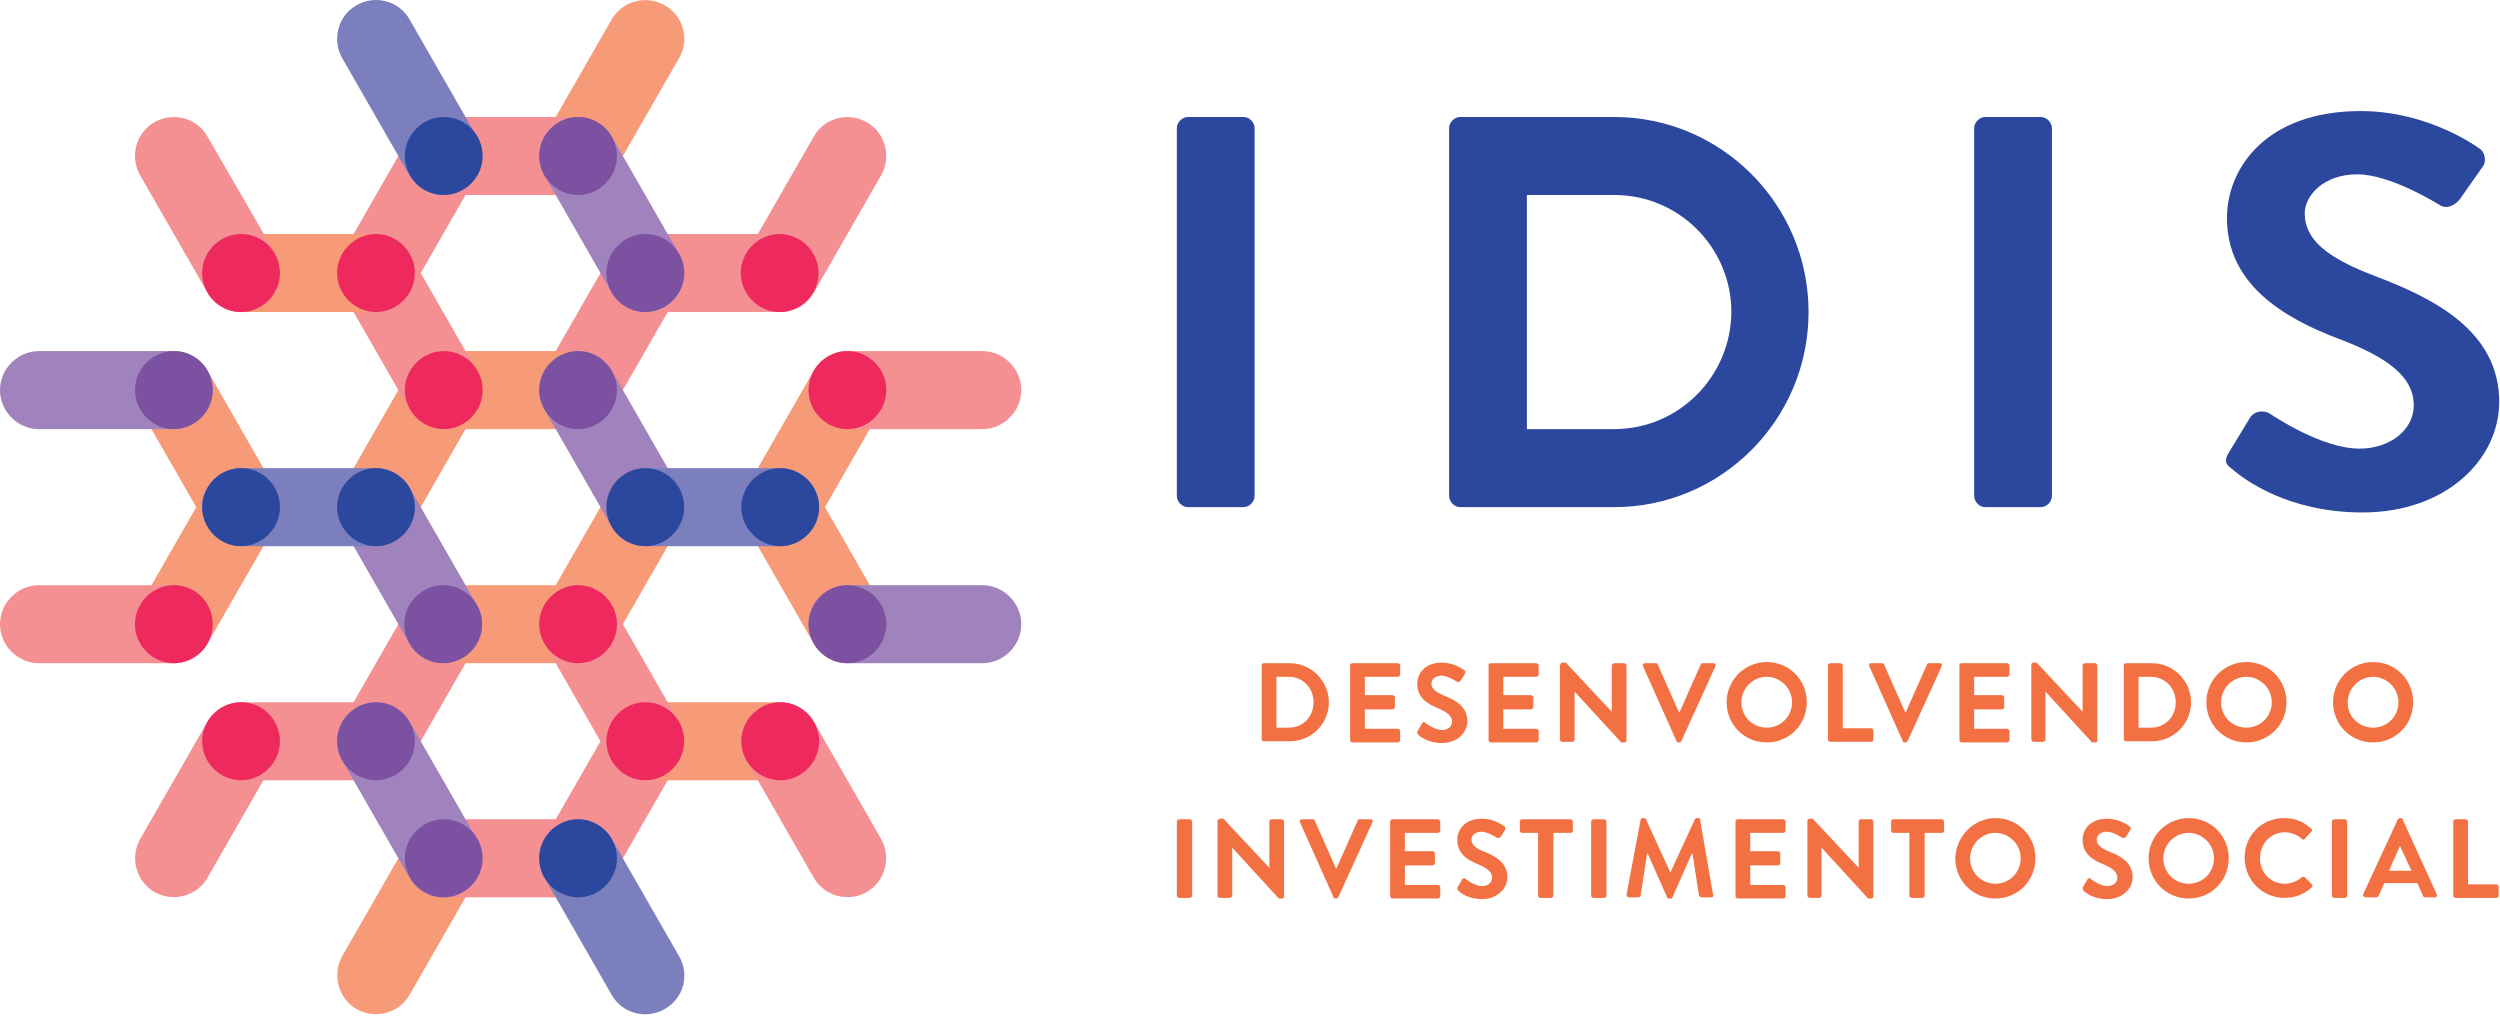 <svg width="179" height="73" viewBox="0 0 179 73" fill="none" xmlns="http://www.w3.org/2000/svg">
<path d="M84.262 58.83C84.262 58.745 84.346 58.66 84.43 58.66H85.19C85.274 58.66 85.359 58.745 85.359 58.83V64.121C85.359 64.205 85.274 64.29 85.19 64.29H84.43C84.346 64.29 84.262 64.205 84.262 64.121V58.83Z" fill="#F37043"/>
<path d="M87.216 58.746C87.216 58.661 87.3 58.619 87.385 58.619H87.596L90.887 62.132V58.83C90.887 58.746 90.929 58.661 91.056 58.661H91.773C91.857 58.661 91.942 58.746 91.942 58.83V64.206C91.942 64.29 91.857 64.333 91.773 64.333H91.562L88.229 60.693V64.121C88.229 64.206 88.144 64.29 88.06 64.29H87.343C87.258 64.29 87.174 64.206 87.174 64.121V58.746H87.216Z" fill="#F37043"/>
<path d="M93.079 58.872C93.037 58.787 93.079 58.66 93.206 58.66H94.008C94.092 58.66 94.134 58.703 94.134 58.745L95.653 62.174H95.695L97.214 58.745C97.214 58.703 97.299 58.66 97.341 58.66H98.143C98.269 58.66 98.311 58.745 98.269 58.872L95.822 64.248C95.78 64.29 95.737 64.332 95.695 64.332H95.611C95.527 64.332 95.484 64.29 95.484 64.248L93.079 58.872Z" fill="#F37043"/>
<path d="M99.535 58.83C99.535 58.745 99.577 58.66 99.704 58.66H102.953C103.037 58.66 103.122 58.745 103.122 58.83V59.465C103.122 59.549 103.037 59.634 102.953 59.634H100.59V60.946H102.573C102.658 60.946 102.742 61.031 102.742 61.115V61.793C102.742 61.877 102.658 61.962 102.573 61.962H100.59V63.359H102.953C103.037 63.359 103.122 63.443 103.122 63.528V64.163C103.122 64.248 103.037 64.332 102.953 64.332H99.704C99.62 64.332 99.535 64.248 99.535 64.163V58.83Z" fill="#F37043"/>
<path d="M104.387 63.486L104.682 62.978C104.724 62.851 104.893 62.851 104.935 62.936C104.977 62.978 105.61 63.444 106.117 63.444C106.539 63.444 106.834 63.19 106.834 62.851C106.834 62.428 106.496 62.174 105.821 61.878C105.062 61.581 104.344 61.116 104.344 60.142C104.344 59.423 104.851 58.619 106.117 58.619C106.918 58.619 107.551 59.042 107.72 59.169C107.804 59.211 107.804 59.338 107.762 59.423L107.467 59.889C107.382 59.973 107.298 60.058 107.171 59.973C107.087 59.931 106.496 59.55 106.074 59.55C105.61 59.55 105.357 59.846 105.357 60.1C105.357 60.481 105.652 60.735 106.285 60.989C107.045 61.285 107.931 61.751 107.931 62.809C107.931 63.613 107.214 64.375 106.117 64.375C105.104 64.375 104.513 63.91 104.387 63.74C104.344 63.613 104.302 63.613 104.387 63.486Z" fill="#F37043"/>
<path d="M110.211 59.634H108.987C108.903 59.634 108.818 59.549 108.818 59.465V58.83C108.818 58.745 108.861 58.66 108.987 58.66H112.447C112.531 58.66 112.616 58.745 112.616 58.83V59.465C112.616 59.549 112.574 59.634 112.447 59.634H111.223V64.121C111.223 64.205 111.139 64.29 111.055 64.29H110.295C110.211 64.29 110.126 64.205 110.126 64.121V59.634H110.211Z" fill="#F37043"/>
<path d="M113.925 58.83C113.925 58.745 114.009 58.66 114.094 58.66H114.853C114.937 58.66 115.022 58.745 115.022 58.83V64.121C115.022 64.205 114.937 64.29 114.853 64.29H114.094C114.009 64.29 113.925 64.205 113.925 64.121V58.83Z" fill="#F37043"/>
<path d="M117.469 58.703C117.469 58.661 117.511 58.576 117.595 58.576H117.722C117.764 58.576 117.848 58.618 117.848 58.661L119.578 62.428H119.621L121.351 58.661C121.393 58.618 121.435 58.576 121.477 58.576H121.604C121.688 58.576 121.73 58.618 121.73 58.703L122.659 64.079C122.701 64.206 122.616 64.248 122.532 64.248H121.815C121.73 64.248 121.688 64.163 121.646 64.121L121.182 61.116H121.14L119.747 64.248C119.747 64.29 119.705 64.333 119.621 64.333H119.494C119.41 64.333 119.367 64.29 119.367 64.248L117.975 61.116H117.933L117.469 64.121C117.469 64.163 117.384 64.248 117.342 64.248H116.625C116.54 64.248 116.456 64.163 116.456 64.079L117.469 58.703Z" fill="#F37043"/>
<path d="M124.262 58.83C124.262 58.745 124.304 58.66 124.43 58.66H127.679C127.764 58.66 127.848 58.745 127.848 58.83V59.465C127.848 59.549 127.764 59.634 127.679 59.634H125.317V60.946H127.3C127.384 60.946 127.468 61.031 127.468 61.115V61.793C127.468 61.877 127.384 61.962 127.3 61.962H125.317V63.359H127.679C127.764 63.359 127.848 63.443 127.848 63.528V64.163C127.848 64.248 127.764 64.332 127.679 64.332H124.43C124.346 64.332 124.262 64.248 124.262 64.163V58.83Z" fill="#F37043"/>
<path d="M129.41 58.746C129.41 58.661 129.495 58.619 129.579 58.619H129.79L133.081 62.132V58.83C133.081 58.746 133.123 58.661 133.25 58.661H133.967C134.052 58.661 134.136 58.746 134.136 58.83V64.206C134.136 64.29 134.052 64.333 133.967 64.333H133.756L130.423 60.693V64.121C130.423 64.206 130.338 64.29 130.254 64.29H129.579C129.495 64.29 129.41 64.206 129.41 64.121V58.746Z" fill="#F37043"/>
<path d="M136.794 59.634H135.57C135.486 59.634 135.401 59.549 135.401 59.465V58.83C135.401 58.745 135.444 58.66 135.57 58.66H139.03C139.114 58.66 139.199 58.745 139.199 58.83V59.465C139.199 59.549 139.157 59.634 139.03 59.634H137.806V64.121C137.806 64.205 137.722 64.29 137.638 64.29H136.878C136.794 64.29 136.709 64.205 136.709 64.121V59.634H136.794Z" fill="#F37043"/>
<path d="M142.869 58.576C144.473 58.576 145.738 59.846 145.738 61.454C145.738 63.063 144.473 64.333 142.869 64.333C141.266 64.333 140 63.063 140 61.454C140.042 59.888 141.308 58.576 142.869 58.576ZM142.869 63.275C143.882 63.275 144.683 62.47 144.683 61.454C144.683 60.439 143.84 59.634 142.869 59.634C141.857 59.634 141.055 60.481 141.055 61.454C141.055 62.47 141.857 63.275 142.869 63.275Z" fill="#F37043"/>
<path d="M149.156 63.486L149.452 62.978C149.494 62.851 149.662 62.851 149.705 62.936C149.747 62.978 150.38 63.444 150.886 63.444C151.308 63.444 151.603 63.19 151.603 62.851C151.603 62.428 151.266 62.174 150.591 61.878C149.831 61.581 149.114 61.116 149.114 60.142C149.114 59.423 149.62 58.619 150.886 58.619C151.688 58.619 152.321 59.042 152.489 59.169C152.574 59.211 152.574 59.338 152.532 59.423L152.236 59.889C152.152 59.973 152.068 60.058 151.941 59.973C151.857 59.931 151.266 59.55 150.844 59.55C150.38 59.55 150.127 59.846 150.127 60.1C150.127 60.481 150.422 60.735 151.055 60.989C151.814 61.285 152.7 61.751 152.7 62.809C152.7 63.613 151.983 64.375 150.886 64.375C149.873 64.375 149.283 63.91 149.156 63.74C149.114 63.613 149.072 63.613 149.156 63.486Z" fill="#F37043"/>
<path d="M156.709 58.576C158.312 58.576 159.578 59.846 159.578 61.454C159.578 63.063 158.312 64.333 156.709 64.333C155.106 64.333 153.84 63.063 153.84 61.454C153.84 59.888 155.106 58.576 156.709 58.576ZM156.709 63.275C157.722 63.275 158.523 62.47 158.523 61.454C158.523 60.439 157.679 59.634 156.709 59.634C155.696 59.634 154.895 60.481 154.895 61.454C154.895 62.47 155.696 63.275 156.709 63.275Z" fill="#F37043"/>
<path d="M163.544 58.576C164.345 58.576 164.936 58.83 165.485 59.338C165.569 59.38 165.569 59.507 165.485 59.55L165.021 60.058C164.978 60.142 164.894 60.142 164.81 60.058C164.472 59.761 164.05 59.592 163.586 59.592C162.573 59.592 161.814 60.439 161.814 61.454C161.814 62.47 162.573 63.275 163.586 63.275C164.05 63.275 164.472 63.105 164.81 62.809C164.852 62.767 164.978 62.767 165.021 62.809L165.527 63.317C165.611 63.359 165.569 63.486 165.527 63.528C164.978 64.036 164.303 64.29 163.586 64.29C161.983 64.29 160.717 63.02 160.717 61.412C160.717 59.804 161.94 58.576 163.544 58.576Z" fill="#F37043"/>
<path d="M166.962 58.83C166.962 58.745 167.046 58.66 167.131 58.66H167.89C167.975 58.66 168.059 58.745 168.059 58.83V64.121C168.059 64.205 167.975 64.29 167.89 64.29H167.131C167.046 64.29 166.962 64.205 166.962 64.121V58.83Z" fill="#F37043"/>
<path d="M169.199 64.036L171.688 58.661C171.731 58.618 171.773 58.576 171.815 58.576H171.899C171.984 58.576 172.026 58.618 172.026 58.661L174.473 64.036C174.515 64.121 174.473 64.248 174.347 64.248H173.672C173.545 64.248 173.503 64.206 173.461 64.079L173.081 63.232H170.718L170.338 64.079C170.296 64.163 170.254 64.248 170.127 64.248H169.452C169.241 64.248 169.157 64.163 169.199 64.036ZM172.659 62.343L171.857 60.608H171.815L171.056 62.343H172.659Z" fill="#F37043"/>
<path d="M175.654 58.83C175.654 58.745 175.696 58.66 175.823 58.66H176.54C176.625 58.66 176.709 58.745 176.709 58.83V63.316H178.734C178.819 63.316 178.903 63.401 178.903 63.486V64.121C178.903 64.205 178.861 64.29 178.734 64.29H175.823C175.739 64.29 175.654 64.205 175.654 64.121V58.83Z" fill="#F37043"/>
<path d="M84.262 9.18C84.262 8.757 84.641 8.376 85.063 8.376H89.03C89.452 8.376 89.831 8.757 89.831 9.18V35.507C89.831 35.931 89.452 36.312 89.03 36.312H85.063C84.641 36.312 84.262 35.931 84.262 35.507V9.18Z" fill="#2B479E"/>
<path d="M141.349 9.18C141.349 8.757 141.728 8.376 142.15 8.376H146.117C146.539 8.376 146.918 8.757 146.918 9.18V35.507C146.918 35.931 146.539 36.312 146.117 36.312H142.15C141.728 36.312 141.349 35.931 141.349 35.507V9.18Z" fill="#2B479E"/>
<path d="M159.576 32.417L161.095 29.92C161.433 29.37 162.15 29.37 162.53 29.624C162.741 29.751 166.201 32.121 168.943 32.121C171.137 32.121 172.825 30.767 172.825 29.031C172.825 26.999 171.011 25.602 167.424 24.248C163.416 22.724 159.45 20.312 159.45 15.613C159.45 12.058 162.234 7.952 169.028 7.952C173.374 7.952 176.665 10.026 177.509 10.619C177.931 10.873 178.057 11.55 177.762 11.931L176.159 14.217C175.821 14.682 175.188 15.021 174.682 14.682C174.344 14.47 171.095 12.481 168.775 12.481C166.369 12.481 165.019 14.005 165.019 15.275C165.019 17.137 166.58 18.449 170.04 19.761C174.175 21.328 178.943 23.655 178.943 28.777C178.943 32.883 175.146 36.692 169.154 36.692C163.796 36.692 160.673 34.322 159.787 33.56C159.407 33.264 159.197 33.052 159.576 32.417Z" fill="#2B479E"/>
<path d="M115.569 8.376H104.557C104.135 8.376 103.755 8.757 103.755 9.18V35.507C103.755 35.931 104.135 36.312 104.557 36.312H115.569C123.249 36.312 129.493 30.047 129.493 22.344C129.493 14.64 123.249 8.376 115.569 8.376ZM115.569 30.724H109.325V13.963H115.611C120.211 13.963 123.966 17.73 123.966 22.344C123.924 26.957 120.211 30.724 115.569 30.724Z" fill="#2B479E"/>
<path d="M33.122 59.042C31.772 58.28 30.084 58.745 29.324 60.058L24.514 68.438C23.755 69.793 24.219 71.486 25.527 72.248C26.877 73.01 28.565 72.544 29.324 71.232L34.135 62.851C34.936 61.497 34.472 59.804 33.122 59.042Z" fill="#F79A77"/>
<path d="M47.594 0.376C46.244 -0.386 44.556 0.08 43.797 1.392L38.987 9.773C38.227 11.127 38.692 12.82 40 13.582C41.35 14.344 43.038 13.878 43.797 12.566L48.607 4.185C49.409 2.873 48.945 1.138 47.594 0.376Z" fill="#F79A77"/>
<path d="M33.122 42.279C31.772 41.517 30.084 41.983 29.324 43.295L24.514 51.676C23.755 53.03 24.219 54.724 25.527 55.485C26.877 56.247 28.565 55.782 29.324 54.469L34.135 46.089C34.936 44.777 34.472 43.041 33.122 42.279Z" fill="#F48F92"/>
<path d="M41.394 58.66H31.731C30.212 58.66 28.946 59.93 28.946 61.454C28.946 62.978 30.212 64.248 31.731 64.248H41.394C42.913 64.248 44.178 62.978 44.178 61.454C44.178 59.93 42.913 58.66 41.394 58.66Z" fill="#F48F92"/>
<path d="M47.594 50.661C46.244 49.899 44.556 50.365 43.797 51.677L38.987 60.058C38.227 61.412 38.692 63.105 40 63.867C41.35 64.629 43.038 64.163 43.797 62.851L48.607 54.471C49.409 53.116 48.945 51.423 47.594 50.661Z" fill="#F48F92"/>
<path d="M33.122 8.756C31.772 7.994 30.084 8.46 29.324 9.772L24.514 18.153C23.755 19.508 24.219 21.201 25.527 21.962C26.877 22.724 28.565 22.259 29.324 20.947L34.135 12.566C34.936 11.254 34.472 9.518 33.122 8.756Z" fill="#F48F92"/>
<path d="M47.594 17.139C46.244 16.377 44.556 16.842 43.797 18.154L38.987 26.535C38.227 27.89 38.692 29.583 40 30.345C41.35 31.106 43.038 30.641 43.797 29.329L48.607 20.948C49.409 19.636 48.945 17.9 47.594 17.139Z" fill="#F48F92"/>
<path d="M41.394 8.376H31.731C30.212 8.376 28.946 9.646 28.946 11.169C28.946 12.693 30.212 13.963 31.731 13.963H41.394C42.913 13.963 44.178 12.693 44.178 11.169C44.178 9.646 42.913 8.376 41.394 8.376Z" fill="#F48F92"/>
<path d="M19.662 34.915L14.852 26.534C14.093 25.18 12.363 24.756 11.055 25.518C9.704 26.28 9.283 28.015 10.042 29.328L14.852 37.708C15.612 39.063 17.342 39.486 18.65 38.724C20 37.962 20.464 36.269 19.662 34.915Z" fill="#F79A77"/>
<path d="M18.65 33.9C17.3 33.138 15.612 33.603 14.853 34.916L10.043 43.296C9.283 44.651 9.747 46.344 11.055 47.106C12.405 47.868 14.093 47.402 14.853 46.09L19.663 37.709C20.465 36.397 20 34.662 18.65 33.9Z" fill="#F79A77"/>
<path d="M12.447 25.138H2.785C1.266 25.138 0 26.408 0 27.931C0 29.455 1.266 30.725 2.785 30.725H12.447C13.966 30.725 15.232 29.455 15.232 27.931C15.232 26.408 13.966 25.138 12.447 25.138Z" fill="#A082BC"/>
<path d="M62.066 25.518C60.716 24.756 59.028 25.222 58.269 26.534L53.459 34.914C52.699 36.269 53.163 37.962 54.471 38.724C55.821 39.486 57.509 39.02 58.269 37.708L63.079 29.327C63.88 28.015 63.416 26.28 62.066 25.518Z" fill="#F79A77"/>
<path d="M63.08 43.295L58.27 34.914C57.511 33.56 55.781 33.137 54.473 33.899C53.123 34.661 52.7 36.396 53.46 37.708L58.27 46.089C59.03 47.443 60.76 47.867 62.068 47.105C63.418 46.343 63.882 44.65 63.08 43.295Z" fill="#F79A77"/>
<path d="M70.338 25.138H60.675C59.156 25.138 57.891 26.408 57.891 27.931C57.891 29.455 59.156 30.725 60.675 30.725H70.338C71.857 30.725 73.123 29.455 73.123 27.931C73.123 26.408 71.857 25.138 70.338 25.138Z" fill="#F48F92"/>
<path d="M26.92 50.28H17.258C15.739 50.28 14.473 51.55 14.473 53.074C14.473 54.598 15.739 55.867 17.258 55.867H26.92C28.439 55.867 29.705 54.598 29.705 53.074C29.705 51.55 28.439 50.28 26.92 50.28Z" fill="#F48F92"/>
<path d="M18.65 50.661C17.3 49.899 15.612 50.365 14.853 51.677L10.043 60.058C9.283 61.412 9.747 63.105 11.055 63.867C12.405 64.629 14.093 64.163 14.853 62.851L19.663 54.471C20.465 53.158 20 51.423 18.65 50.661Z" fill="#F48F92"/>
<path d="M46.203 50.28H55.865C57.384 50.28 58.65 51.55 58.65 53.074C58.65 54.598 57.384 55.867 55.865 55.867H46.203C44.684 55.867 43.418 54.598 43.418 53.074C43.418 51.55 44.684 50.28 46.203 50.28Z" fill="#F79A77"/>
<path d="M54.473 50.661C55.823 49.899 57.511 50.365 58.27 51.677L63.08 60.058C63.84 61.412 63.376 63.105 62.068 63.867C60.717 64.629 59.03 64.163 58.27 62.851L53.46 54.471C52.7 53.158 53.123 51.423 54.473 50.661Z" fill="#F48F92"/>
<path d="M46.203 16.756H55.865C57.384 16.756 58.65 18.026 58.65 19.55C58.65 21.074 57.384 22.343 55.865 22.343H46.203C44.684 22.343 43.418 21.074 43.418 19.55C43.418 18.026 44.684 16.756 46.203 16.756Z" fill="#F48F92"/>
<path d="M53.46 18.154L58.27 9.773C59.03 8.418 60.76 7.995 62.068 8.757C63.418 9.519 63.84 11.254 63.08 12.566L58.27 20.947C57.511 22.302 55.781 22.725 54.473 21.963C53.123 21.201 52.7 19.508 53.46 18.154Z" fill="#F48F92"/>
<path d="M33.122 25.518C31.772 24.756 30.084 25.222 29.324 26.534L24.514 34.914C23.755 36.269 24.219 37.962 25.527 38.724C26.877 39.486 28.565 39.02 29.324 37.708L34.135 29.327C34.936 28.015 34.472 26.28 33.122 25.518Z" fill="#F79A77"/>
<path d="M41.394 41.899H31.731C30.212 41.899 28.946 43.169 28.946 44.693C28.946 46.217 30.212 47.486 31.731 47.486H41.394C42.913 47.486 44.178 46.217 44.178 44.693C44.178 43.169 42.913 41.899 41.394 41.899Z" fill="#F79A77"/>
<path d="M34.134 43.295L29.324 34.914C28.564 33.56 26.834 33.137 25.526 33.899C24.176 34.661 23.754 36.396 24.514 37.708L29.324 46.089C30.083 47.443 31.813 47.867 33.121 47.105C34.471 46.343 34.936 44.65 34.134 43.295Z" fill="#A082BC"/>
<path d="M47.594 33.9C46.244 33.138 44.556 33.603 43.797 34.916L38.987 43.296C38.227 44.651 38.692 46.344 40 47.106C41.35 47.868 43.038 47.402 43.797 46.09L48.607 37.709C49.409 36.397 48.945 34.662 47.594 33.9Z" fill="#F79A77"/>
<path d="M41.394 25.138H31.731C30.212 25.138 28.946 26.408 28.946 27.931C28.946 29.455 30.212 30.725 31.731 30.725H41.394C42.913 30.725 44.178 29.455 44.178 27.931C44.178 26.408 42.913 25.138 41.394 25.138Z" fill="#F79A77"/>
<path d="M48.608 34.915L43.797 26.534C43.038 25.18 41.308 24.756 40 25.518C38.65 26.28 38.228 28.015 38.987 29.328L43.797 37.708C44.557 39.063 46.287 39.486 47.595 38.724C48.945 37.962 49.409 36.269 48.608 34.915Z" fill="#A082BC"/>
<path d="M12.447 41.899H2.785C1.266 41.899 0 43.169 0 44.693C0 46.217 1.266 47.486 2.785 47.486H12.447C13.966 47.486 15.232 46.217 15.232 44.693C15.232 43.169 13.966 41.899 12.447 41.899Z" fill="#F48F92"/>
<path d="M34.134 9.773L29.324 1.392C28.564 0.038 26.834 -0.386 25.526 0.376C24.176 1.138 23.754 2.874 24.514 4.186L29.324 12.566C30.083 13.921 31.813 14.344 33.121 13.582C34.471 12.82 34.936 11.127 34.134 9.773Z" fill="#7C7FBD"/>
<path d="M26.92 33.519H17.258C15.739 33.519 14.473 34.788 14.473 36.312C14.473 37.836 15.739 39.106 17.258 39.106H26.92C28.439 39.106 29.705 37.836 29.705 36.312C29.705 34.788 28.439 33.519 26.92 33.519Z" fill="#7C7FBD"/>
<path d="M46.203 33.519H55.865C57.384 33.519 58.65 34.788 58.65 36.312C58.65 37.836 57.384 39.106 55.865 39.106H46.203C44.684 39.106 43.418 37.836 43.418 36.312C43.418 34.788 44.684 33.519 46.203 33.519Z" fill="#7C7FBD"/>
<path d="M48.608 68.439L43.797 60.058C43.038 58.703 41.308 58.28 40 59.042C38.65 59.804 38.228 61.539 38.987 62.852L43.797 71.232C44.557 72.587 46.287 73.01 47.595 72.248C48.945 71.486 49.409 69.793 48.608 68.439Z" fill="#7C7FBD"/>
<path d="M34.134 26.534L29.324 18.154C28.564 16.799 26.834 16.376 25.526 17.138C24.176 17.9 23.754 19.635 24.514 20.947L29.324 29.328C30.083 30.682 31.813 31.106 33.121 30.344C34.471 29.582 34.936 27.889 34.134 26.534Z" fill="#F48F92"/>
<path d="M48.608 51.677L43.797 43.296C43.038 41.942 41.308 41.519 40 42.281C38.65 43.042 38.228 44.778 38.987 46.09L43.797 54.471C44.557 55.825 46.287 56.248 47.595 55.487C48.945 54.725 49.409 53.032 48.608 51.677Z" fill="#F48F92"/>
<path d="M70.338 41.899H60.675C59.156 41.899 57.891 43.169 57.891 44.693C57.891 46.217 59.156 47.486 60.675 47.486H70.338C71.857 47.486 73.123 46.217 73.123 44.693C73.123 43.169 71.857 41.899 70.338 41.899Z" fill="#A082BC"/>
<path d="M34.134 60.058L29.324 51.677C28.564 50.322 26.834 49.899 25.526 50.661C24.176 51.423 23.754 53.158 24.514 54.471L29.324 62.851C30.083 64.206 31.813 64.629 33.121 63.867C34.471 63.105 34.936 61.412 34.134 60.058Z" fill="#A082BC"/>
<path d="M26.92 16.756H17.258C15.739 16.756 14.473 18.026 14.473 19.55C14.473 21.074 15.739 22.343 17.258 22.343H26.92C28.439 22.343 29.705 21.074 29.705 19.55C29.705 18.026 28.439 16.756 26.92 16.756Z" fill="#F79A77"/>
<path d="M19.704 18.154L14.852 9.773C14.093 8.418 12.363 7.995 11.055 8.757C9.704 9.519 9.283 11.254 10.042 12.566L14.852 20.947C15.612 22.302 17.342 22.725 18.65 21.963C20 21.201 20.464 19.508 19.704 18.154Z" fill="#F48F92"/>
<path d="M48.608 18.154L43.797 9.773C43.038 8.418 41.308 7.995 40 8.757C38.65 9.519 38.228 11.254 38.987 12.566L43.797 20.947C44.557 22.302 46.287 22.725 47.595 21.963C48.945 21.201 49.409 19.508 48.608 18.154Z" fill="#A082BC"/>
<path d="M34.557 11.169C34.557 12.693 33.291 13.963 31.772 13.963C30.253 13.963 28.987 12.693 28.987 11.169C28.987 9.646 30.253 8.376 31.772 8.376C33.333 8.376 34.557 9.646 34.557 11.169Z" fill="#2B479E"/>
<path d="M29.704 36.312C29.704 37.836 28.439 39.106 26.92 39.106C25.401 39.106 24.135 37.836 24.135 36.312C24.135 34.788 25.401 33.519 26.92 33.519C28.439 33.519 29.704 34.788 29.704 36.312Z" fill="#2B479E"/>
<path d="M20.042 36.312C20.042 37.836 18.776 39.106 17.258 39.106C15.739 39.106 14.473 37.836 14.473 36.312C14.473 34.788 15.739 33.519 17.258 33.519C18.819 33.519 20.042 34.788 20.042 36.312Z" fill="#2B479E"/>
<path d="M48.988 36.312C48.988 37.836 47.722 39.106 46.203 39.106C44.684 39.106 43.418 37.836 43.418 36.312C43.418 34.788 44.684 33.519 46.203 33.519C47.764 33.519 48.988 34.788 48.988 36.312Z" fill="#2B479E"/>
<path d="M58.649 36.312C58.649 37.836 57.383 39.106 55.864 39.106C54.345 39.106 53.079 37.836 53.079 36.312C53.079 34.788 54.345 33.519 55.864 33.519C57.383 33.519 58.649 34.788 58.649 36.312Z" fill="#2B479E"/>
<path d="M44.176 61.454C44.176 62.978 42.91 64.248 41.391 64.248C39.872 64.248 38.606 62.978 38.606 61.454C38.606 59.93 39.872 58.66 41.391 58.66C42.91 58.66 44.176 59.93 44.176 61.454Z" fill="#2B479E"/>
<path d="M34.557 27.931C34.557 29.455 33.291 30.725 31.772 30.725C30.253 30.725 28.987 29.455 28.987 27.931C28.987 26.408 30.253 25.138 31.772 25.138C33.333 25.138 34.557 26.408 34.557 27.931Z" fill="#EE295E"/>
<path d="M44.176 44.693C44.176 46.217 42.91 47.486 41.391 47.486C39.872 47.486 38.606 46.217 38.606 44.693C38.606 43.169 39.872 41.899 41.391 41.899C42.91 41.899 44.176 43.169 44.176 44.693Z" fill="#EE295E"/>
<path d="M58.608 19.55C58.608 21.074 57.342 22.343 55.823 22.343C54.304 22.343 53.038 21.074 53.038 19.55C53.038 18.026 54.304 16.756 55.823 16.756C57.342 16.756 58.608 18.026 58.608 19.55Z" fill="#EE295E"/>
<path d="M63.46 27.931C63.46 29.455 62.194 30.725 60.675 30.725C59.156 30.725 57.891 29.455 57.891 27.931C57.891 26.408 59.156 25.138 60.675 25.138C62.237 25.138 63.46 26.408 63.46 27.931Z" fill="#EE295E"/>
<path d="M48.988 53.074C48.988 54.598 47.722 55.867 46.203 55.867C44.684 55.867 43.418 54.598 43.418 53.074C43.418 51.55 44.684 50.28 46.203 50.28C47.764 50.28 48.988 51.55 48.988 53.074Z" fill="#EE295E"/>
<path d="M58.649 53.074C58.649 54.598 57.383 55.867 55.864 55.867C54.345 55.867 53.079 54.598 53.079 53.074C53.079 51.55 54.345 50.28 55.864 50.28C57.383 50.28 58.649 51.55 58.649 53.074Z" fill="#EE295E"/>
<path d="M63.46 44.693C63.46 46.217 62.194 47.486 60.675 47.486C59.156 47.486 57.891 46.217 57.891 44.693C57.891 43.169 59.156 41.899 60.675 41.899C62.237 41.899 63.46 43.169 63.46 44.693Z" fill="#7C51A1"/>
<path d="M34.557 61.454C34.557 62.978 33.291 64.248 31.772 64.248C30.253 64.248 28.987 62.978 28.987 61.454C28.987 59.93 30.253 58.66 31.772 58.66C33.333 58.66 34.557 59.93 34.557 61.454Z" fill="#7C51A1"/>
<path d="M29.704 53.074C29.704 54.598 28.439 55.867 26.92 55.867C25.401 55.867 24.135 54.598 24.135 53.074C24.135 51.55 25.401 50.28 26.92 50.28C28.439 50.28 29.704 51.55 29.704 53.074Z" fill="#7C51A1"/>
<path d="M20.042 53.074C20.042 54.598 18.776 55.867 17.258 55.867C15.739 55.867 14.473 54.598 14.473 53.074C14.473 51.55 15.739 50.28 17.258 50.28C18.819 50.28 20.042 51.55 20.042 53.074Z" fill="#EE295E"/>
<path d="M15.233 44.693C15.233 46.217 13.967 47.486 12.448 47.486C10.929 47.486 9.663 46.217 9.663 44.693C9.663 43.169 10.929 41.899 12.448 41.899C14.009 41.899 15.233 43.169 15.233 44.693Z" fill="#EE295E"/>
<path d="M15.233 27.931C15.233 29.455 13.967 30.725 12.448 30.725C10.929 30.725 9.663 29.455 9.663 27.931C9.663 26.408 10.929 25.138 12.448 25.138C14.009 25.138 15.233 26.408 15.233 27.931Z" fill="#7C51A1"/>
<path d="M29.704 19.55C29.704 21.074 28.439 22.343 26.92 22.343C25.401 22.343 24.135 21.074 24.135 19.55C24.135 18.026 25.401 16.756 26.92 16.756C28.439 16.756 29.704 18.026 29.704 19.55Z" fill="#EE295E"/>
<path d="M20.042 19.55C20.042 21.074 18.776 22.343 17.258 22.343C15.739 22.343 14.473 21.074 14.473 19.55C14.473 18.026 15.739 16.756 17.258 16.756C18.819 16.756 20.042 18.026 20.042 19.55Z" fill="#EE295E"/>
<path d="M44.176 11.169C44.176 12.693 42.91 13.963 41.391 13.963C39.872 13.963 38.606 12.693 38.606 11.169C38.606 9.646 39.872 8.376 41.391 8.376C42.91 8.376 44.176 9.646 44.176 11.169Z" fill="#7C51A1"/>
<path d="M48.988 19.55C48.988 21.074 47.722 22.343 46.203 22.343C44.684 22.343 43.418 21.074 43.418 19.55C43.418 18.026 44.684 16.756 46.203 16.756C47.764 16.756 48.988 18.026 48.988 19.55Z" fill="#7C51A1"/>
<path d="M44.176 27.931C44.176 29.455 42.91 30.725 41.391 30.725C39.872 30.725 38.606 29.455 38.606 27.931C38.606 26.408 39.872 25.138 41.391 25.138C42.91 25.138 44.176 26.408 44.176 27.931Z" fill="#7C51A1"/>
<path d="M34.516 44.693C34.516 46.217 33.25 47.486 31.731 47.486C30.212 47.486 28.946 46.217 28.946 44.693C28.946 43.169 30.212 41.899 31.731 41.899C33.292 41.899 34.516 43.169 34.516 44.693Z" fill="#7C51A1"/>
<path d="M90.337 47.655C90.337 47.571 90.379 47.486 90.463 47.486H92.362C93.881 47.486 95.147 48.756 95.147 50.279C95.147 51.846 93.881 53.073 92.362 53.073H90.463C90.379 53.073 90.337 52.988 90.337 52.904V47.655ZM92.278 52.099C93.29 52.099 94.05 51.338 94.05 50.279C94.05 49.264 93.29 48.459 92.278 48.459H91.392V52.099H92.278Z" fill="#F37043"/>
<path d="M96.667 47.655C96.667 47.571 96.709 47.486 96.836 47.486H100.085C100.169 47.486 100.253 47.571 100.253 47.655V48.29C100.253 48.375 100.169 48.459 100.085 48.459H97.722V49.772H99.705C99.789 49.772 99.874 49.856 99.874 49.941V50.618C99.874 50.703 99.789 50.787 99.705 50.787H97.722V52.184H100.085C100.169 52.184 100.253 52.269 100.253 52.353V52.988C100.253 53.073 100.169 53.158 100.085 53.158H96.836C96.751 53.158 96.667 53.073 96.667 52.988V47.655Z" fill="#F37043"/>
<path d="M101.518 52.312L101.814 51.804C101.856 51.677 102.025 51.677 102.067 51.761C102.109 51.804 102.742 52.269 103.248 52.269C103.67 52.269 103.966 52.015 103.966 51.677C103.966 51.254 103.628 51 102.953 50.703C102.194 50.407 101.476 49.941 101.476 48.968C101.476 48.248 101.983 47.444 103.248 47.444C104.05 47.444 104.683 47.867 104.852 47.994C104.936 48.037 104.936 48.164 104.894 48.248L104.599 48.714C104.514 48.799 104.43 48.883 104.303 48.799C104.219 48.756 103.628 48.375 103.206 48.375C102.742 48.375 102.489 48.672 102.489 48.925C102.489 49.306 102.784 49.56 103.417 49.814C104.177 50.111 105.063 50.576 105.063 51.635C105.063 52.439 104.345 53.201 103.248 53.201C102.236 53.201 101.645 52.735 101.518 52.566C101.476 52.481 101.434 52.439 101.518 52.312Z" fill="#F37043"/>
<path d="M106.582 47.655C106.582 47.571 106.624 47.486 106.751 47.486H110C110.084 47.486 110.169 47.571 110.169 47.655V48.29C110.169 48.375 110.084 48.459 110 48.459H107.637V49.772H109.62C109.704 49.772 109.789 49.856 109.789 49.941V50.618C109.789 50.703 109.704 50.787 109.62 50.787H107.637V52.184H110C110.084 52.184 110.169 52.269 110.169 52.353V52.988C110.169 53.073 110.084 53.158 110 53.158H106.751C106.666 53.158 106.582 53.073 106.582 52.988V47.655Z" fill="#F37043"/>
<path d="M111.731 47.571C111.731 47.486 111.815 47.444 111.899 47.444H112.11L115.402 50.957V47.656C115.402 47.571 115.486 47.486 115.57 47.486H116.288C116.372 47.486 116.456 47.571 116.456 47.656V53.031C116.456 53.116 116.372 53.158 116.288 53.158H116.077L112.743 49.518V52.947C112.743 53.031 112.659 53.116 112.575 53.116H111.857C111.773 53.116 111.688 53.031 111.688 52.947V47.571H111.731Z" fill="#F37043"/>
<path d="M117.638 47.697C117.596 47.613 117.638 47.486 117.764 47.486H118.566C118.651 47.486 118.693 47.528 118.693 47.571L120.212 50.999H120.254L121.773 47.571C121.773 47.528 121.857 47.486 121.899 47.486H122.701C122.828 47.486 122.87 47.571 122.828 47.697L120.381 53.073C120.338 53.115 120.296 53.158 120.254 53.158H120.17C120.085 53.158 120.043 53.115 120.043 53.073L117.638 47.697Z" fill="#F37043"/>
<path d="M126.497 47.402C128.1 47.402 129.366 48.671 129.366 50.28C129.366 51.888 128.1 53.158 126.497 53.158C124.894 53.158 123.628 51.888 123.628 50.28C123.628 48.714 124.894 47.402 126.497 47.402ZM126.497 52.1C127.51 52.1 128.311 51.296 128.311 50.28C128.311 49.264 127.468 48.46 126.497 48.46C125.484 48.46 124.683 49.306 124.683 50.28C124.683 51.296 125.484 52.1 126.497 52.1Z" fill="#F37043"/>
<path d="M130.886 47.655C130.886 47.571 130.928 47.486 131.055 47.486H131.772C131.856 47.486 131.941 47.571 131.941 47.655V52.142H133.966C134.05 52.142 134.135 52.227 134.135 52.311V52.946C134.135 53.031 134.093 53.115 133.966 53.115H131.055C130.97 53.115 130.886 53.031 130.886 52.946V47.655Z" fill="#F37043"/>
<path d="M133.839 47.697C133.797 47.613 133.839 47.486 133.966 47.486H134.767C134.852 47.486 134.894 47.528 134.894 47.571L136.413 50.999H136.455L137.974 47.571C137.974 47.528 138.058 47.486 138.101 47.486H138.902C139.029 47.486 139.071 47.571 139.029 47.697L136.582 53.073C136.539 53.115 136.497 53.158 136.455 53.158H136.371C136.286 53.158 136.244 53.115 136.244 53.073L133.839 47.697Z" fill="#F37043"/>
<path d="M140.295 47.655C140.295 47.571 140.337 47.486 140.464 47.486H143.713C143.797 47.486 143.881 47.571 143.881 47.655V48.29C143.881 48.375 143.797 48.459 143.713 48.459H141.35V49.772H143.333C143.417 49.772 143.502 49.856 143.502 49.941V50.618C143.502 50.703 143.417 50.787 143.333 50.787H141.35V52.184H143.713C143.797 52.184 143.881 52.269 143.881 52.353V52.988C143.881 53.073 143.797 53.158 143.713 53.158H140.464C140.379 53.158 140.295 53.073 140.295 52.988V47.655Z" fill="#F37043"/>
<path d="M145.443 47.571C145.443 47.486 145.528 47.444 145.612 47.444H145.823L149.114 50.957V47.656C149.114 47.571 149.156 47.486 149.283 47.486H150C150.085 47.486 150.169 47.571 150.169 47.656V53.031C150.169 53.116 150.085 53.158 150 53.158H149.789L146.456 49.518V52.947C146.456 53.031 146.372 53.116 146.287 53.116H145.612C145.528 53.116 145.443 53.031 145.443 52.947V47.571Z" fill="#F37043"/>
<path d="M152.067 47.655C152.067 47.571 152.11 47.486 152.194 47.486H154.093C155.612 47.486 156.878 48.756 156.878 50.279C156.878 51.846 155.612 53.073 154.093 53.073H152.194C152.11 53.073 152.067 52.988 152.067 52.904V47.655ZM154.008 52.099C155.021 52.099 155.78 51.338 155.78 50.279C155.78 49.264 155.021 48.459 154.008 48.459H153.122V52.099H154.008Z" fill="#F37043"/>
<path d="M160.844 47.402C162.447 47.402 163.713 48.671 163.713 50.28C163.713 51.888 162.447 53.158 160.844 53.158C159.24 53.158 157.975 51.888 157.975 50.28C157.975 48.714 159.24 47.402 160.844 47.402ZM160.844 52.1C161.856 52.1 162.658 51.296 162.658 50.28C162.658 49.264 161.814 48.46 160.844 48.46C159.831 48.46 159.029 49.306 159.029 50.28C159.029 51.296 159.831 52.1 160.844 52.1Z" fill="#F37043"/>
<path d="M169.915 47.402C171.518 47.402 172.784 48.671 172.784 50.28C172.784 51.888 171.518 53.158 169.915 53.158C168.312 53.158 167.046 51.888 167.046 50.28C167.046 48.714 168.312 47.402 169.915 47.402ZM169.915 52.1C170.928 52.1 171.729 51.296 171.729 50.28C171.729 49.264 170.886 48.46 169.915 48.46C168.902 48.46 168.101 49.306 168.101 50.28C168.059 51.296 168.902 52.1 169.915 52.1Z" fill="#F37043"/>
</svg>
